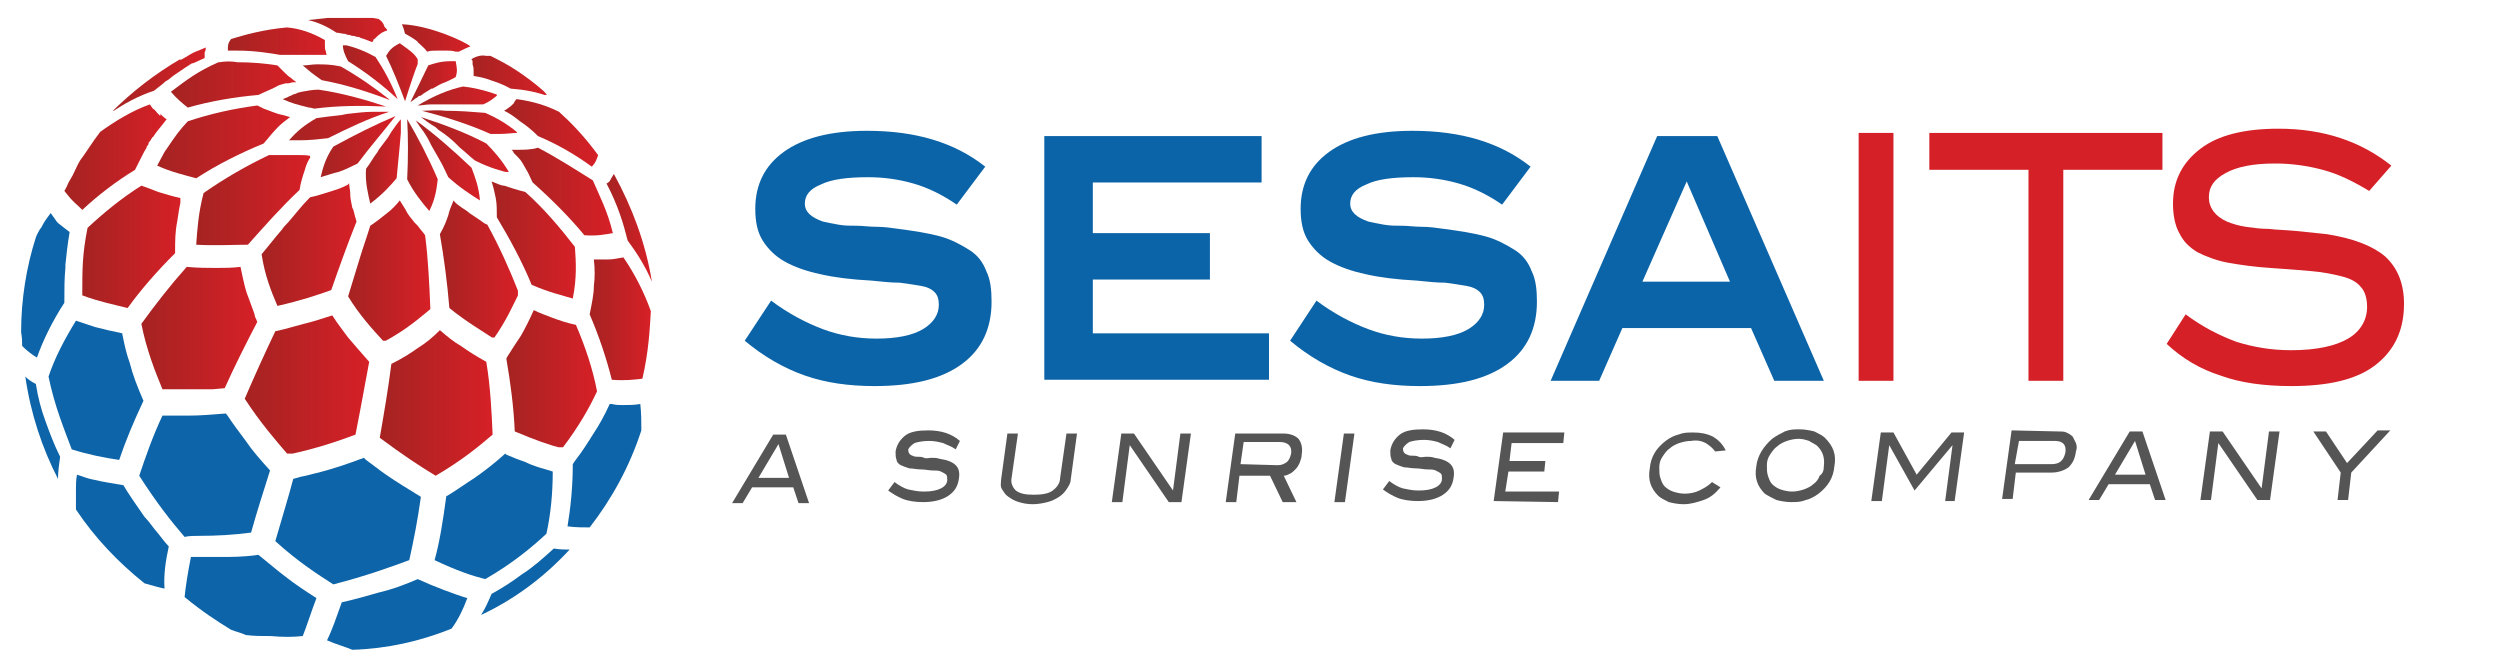 <?xml version="1.0" encoding="utf-8"?>
<!-- Generator: Adobe Illustrator 27.8.1, SVG Export Plug-In . SVG Version: 6.00 Build 0)  -->
<svg version="1.1" id="Layer_1" xmlns="http://www.w3.org/2000/svg" xmlns:xlink="http://www.w3.org/1999/xlink" x="0px" y="0px"
	 viewBox="0 0 237 62.1" style="enable-background:new 0 0 237 62.1;" xml:space="preserve">
<style type="text/css">
	.st0{fill:#555555;}
	
		.st1{clip-path:url(#SVGID_00000044147173339015873410000014263471901509480070_);fill:url(#SVGID_00000040569911100288495940000015595299633162107046_);}
	
		.st2{clip-path:url(#SVGID_00000109029591858460080500000017632412143347534268_);fill:url(#SVGID_00000039096394351695619830000006799840277543845054_);}
	
		.st3{clip-path:url(#SVGID_00000121238023483589966180000008680826794788711336_);fill:url(#SVGID_00000029034053637801453320000015842828402017288116_);}
	
		.st4{clip-path:url(#SVGID_00000065781782906261196560000002252705671580646817_);fill:url(#SVGID_00000075867031576383957570000007051598640907431589_);}
	
		.st5{clip-path:url(#SVGID_00000181804221588785962400000012341569362733582984_);fill:url(#SVGID_00000116219038704125449640000011579501483677135291_);}
	
		.st6{clip-path:url(#SVGID_00000054239918890227707040000016529594064512270722_);fill:url(#SVGID_00000161617162494022712290000004914124139678781339_);}
	
		.st7{clip-path:url(#SVGID_00000148641614210717289260000017040109962057287296_);fill:url(#SVGID_00000070816779787477747190000002264296958694208401_);}
	
		.st8{clip-path:url(#SVGID_00000097468653317769428130000007906537626963847838_);fill:url(#SVGID_00000170255165274976334380000016626346294628330662_);}
	
		.st9{clip-path:url(#SVGID_00000181804454678062524430000015552438888787583647_);fill:url(#SVGID_00000069378696840493847390000003089782037540682168_);}
	
		.st10{clip-path:url(#SVGID_00000157286683301181671030000007523921581722883231_);fill:url(#SVGID_00000031201424241526273790000006835284935211325083_);}
	.st11{fill:#0D64A8;}
	
		.st12{clip-path:url(#SVGID_00000138547577379864494510000007521037257225364103_);fill:url(#SVGID_00000183217122854612361660000017501143393806875062_);}
	
		.st13{clip-path:url(#SVGID_00000136394269737386445540000017211765819083207087_);fill:url(#SVGID_00000079475181244138248610000017552062332225581733_);}
	
		.st14{clip-path:url(#SVGID_00000140016097912265756860000013694327045930935941_);fill:url(#SVGID_00000109722102211145865470000001962707844443419831_);}
	
		.st15{clip-path:url(#SVGID_00000147942210755358182310000007607706664260676739_);fill:url(#SVGID_00000133530684665495556930000016030945183423618960_);}
	
		.st16{clip-path:url(#SVGID_00000020367331321866713440000010320350064277384877_);fill:url(#SVGID_00000001638700481069470150000013240037013360289161_);}
	
		.st17{clip-path:url(#SVGID_00000011014272606545916570000001510186084033830272_);fill:url(#SVGID_00000016769829832711923870000011595258908945005457_);}
	
		.st18{clip-path:url(#SVGID_00000097492719835664735100000008848444206420839062_);fill:url(#SVGID_00000132046592966332670710000006890611335439078275_);}
	
		.st19{clip-path:url(#SVGID_00000058560555480687299550000014110040797084034194_);fill:url(#SVGID_00000121976300441098677810000003143138505545990558_);}
	
		.st20{clip-path:url(#SVGID_00000137846053217729972500000015299779488199275437_);fill:url(#SVGID_00000173123626382306399040000011364198718601927063_);}
	
		.st21{clip-path:url(#SVGID_00000066506492694607920530000009760302980739583920_);fill:url(#SVGID_00000086684314649929580700000011767038904121166467_);}
	
		.st22{clip-path:url(#SVGID_00000064330768894044004050000016880348508637539979_);fill:url(#SVGID_00000073695379915083651350000015579609773447232429_);}
	
		.st23{clip-path:url(#SVGID_00000052100288229684459990000013962676462118121132_);fill:url(#SVGID_00000144328849943493760110000011178067536974251664_);}
	
		.st24{clip-path:url(#SVGID_00000178886479577330856230000011404931756503178378_);fill:url(#SVGID_00000041982506828252115770000006175061252173232267_);}
	
		.st25{clip-path:url(#SVGID_00000183952707129865773870000013760316738794251964_);fill:url(#SVGID_00000173123126863963294030000000300843138400382891_);}
	
		.st26{clip-path:url(#SVGID_00000122698381686562525960000008609601308454104761_);fill:url(#SVGID_00000011007719054128439360000001794588829910084541_);}
	
		.st27{clip-path:url(#SVGID_00000115476124983079410160000001778061765275069614_);fill:url(#SVGID_00000112615331287254060350000016618696384962240936_);}
	
		.st28{clip-path:url(#SVGID_00000096043504895632678760000011312041453688583822_);fill:url(#SVGID_00000036218306415559840690000017885987796380165045_);}
	
		.st29{clip-path:url(#SVGID_00000151516277089174341890000005602128499442869127_);fill:url(#SVGID_00000176750838103738566590000004318481802446633624_);}
	
		.st30{clip-path:url(#SVGID_00000026155539759381673130000007006633187950910355_);fill:url(#SVGID_00000124138534656914881880000016987754930704694682_);}
	
		.st31{clip-path:url(#SVGID_00000178887961378625191370000007643696700348699054_);fill:url(#SVGID_00000008835724371013058720000003185487803723345593_);}
	
		.st32{clip-path:url(#SVGID_00000166658190963803347360000007299437008095752354_);fill:url(#SVGID_00000036209056235804280550000007106164022700797851_);}
	
		.st33{clip-path:url(#SVGID_00000049181029319530883030000011305042202837863318_);fill:url(#SVGID_00000062902756089165130260000000320103752443925685_);}
	
		.st34{clip-path:url(#SVGID_00000123402347365774444460000014017476047672177037_);fill:url(#SVGID_00000003807094614501118430000006121131986582990981_);}
	
		.st35{clip-path:url(#SVGID_00000069378941721475125540000008891338025238297993_);fill:url(#SVGID_00000105421563464846017890000000107350623655767734_);}
	
		.st36{clip-path:url(#SVGID_00000132054203417483148530000005587007829980205988_);fill:url(#SVGID_00000163056564009999325700000014951879483484043652_);}
	.st37{fill:#0C64A8;}
	.st38{fill:#D52027;}
</style>
<g>
	<path class="st0" d="M75.7,47.7l-0.5-1.5l-3.9,0l-0.9,1.5l-1,0l3.9-6.5l1.2,0l2.2,6.5L75.7,47.7z M73.8,42.1l-1.9,3.2l2.9,0
		L73.8,42.1z"/>
	<path class="st0" d="M90.6,42.6c-0.4-0.3-0.8-0.4-1.2-0.6c-0.4-0.1-0.8-0.2-1.3-0.2c-0.6,0-1.1,0.1-1.4,0.2
		c-0.3,0.2-0.5,0.4-0.6,0.6c0,0.3,0.1,0.5,0.4,0.6c0.2,0.1,0.3,0.1,0.5,0.1c0.2,0,0.4,0,0.6,0.1s0.5,0,0.7,0c0.3,0,0.5,0,0.8,0.1
		c0.7,0.1,1.2,0.3,1.5,0.6c0.3,0.3,0.4,0.7,0.3,1.3c-0.1,0.7-0.4,1.2-1,1.6c-0.6,0.4-1.4,0.6-2.4,0.6c-0.7,0-1.4-0.1-1.9-0.3
		c-0.5-0.2-1-0.5-1.4-0.8l0.6-0.8c0.4,0.3,0.9,0.6,1.3,0.7c0.5,0.1,0.9,0.2,1.5,0.2c0.7,0,1.2-0.1,1.6-0.3c0.4-0.2,0.6-0.5,0.6-0.8
		c0-0.2,0-0.4-0.1-0.5c-0.1-0.1-0.3-0.2-0.5-0.3c-0.2-0.1-0.5-0.1-0.8-0.1c-0.3,0-0.7-0.1-1.1-0.1c-0.4,0-0.8-0.1-1.1-0.1
		c-0.3-0.1-0.6-0.2-0.8-0.3c-0.2-0.1-0.4-0.3-0.4-0.5c-0.1-0.2-0.1-0.5-0.1-0.8c0.1-0.6,0.4-1.1,0.9-1.5c0.5-0.4,1.3-0.5,2.2-0.5
		c1.2,0,2.2,0.3,3,1L90.6,42.6z"/>
	<path class="st0" d="M101.5,45.5c0,0.3-0.2,0.6-0.4,0.9c-0.2,0.3-0.4,0.5-0.7,0.7c-0.3,0.2-0.7,0.4-1.1,0.5
		c-0.4,0.1-0.9,0.2-1.4,0.2c-0.5,0-1-0.1-1.3-0.2c-0.4-0.1-0.7-0.3-1-0.5c-0.3-0.2-0.4-0.4-0.6-0.7s-0.1-0.6-0.1-0.9l0.6-4.4l1,0
		l-0.6,4.2c-0.1,0.5,0.1,0.9,0.4,1.2c0.4,0.3,0.9,0.4,1.7,0.4c0.8,0,1.4-0.1,1.8-0.4c0.4-0.3,0.7-0.7,0.7-1.2l0.6-4.2l1,0
		L101.5,45.5z"/>
	<path class="st0" d="M110.8,47.6l-3.7-5.4l-0.7,5.4l-1,0l0.9-6.5l1.2,0l3.7,5.4l0.7-5.4l1,0l-0.9,6.5L110.8,47.6z"/>
	<path class="st0" d="M121.6,47.6l-1.2-2.5l-2.9,0l-0.3,2.5l-1,0l0.9-6.5l4.6,0c0.6,0,1.1,0.2,1.4,0.5c0.3,0.4,0.4,0.9,0.3,1.5
		c0,0.3-0.1,0.5-0.2,0.8c-0.1,0.2-0.2,0.4-0.4,0.6c-0.2,0.2-0.3,0.3-0.5,0.4c-0.2,0.1-0.4,0.2-0.6,0.2l1.2,2.5L121.6,47.6z
		 M121.1,44.1c0.4,0,0.6-0.1,0.9-0.3c0.2-0.2,0.3-0.4,0.4-0.8c0.1-0.7-0.3-1.1-1.1-1.1l-3.4,0l-0.3,2.1L121.1,44.1z"/>
	<path class="st0" d="M126.5,47.6l0.9-6.5l1,0l-0.9,6.5L126.5,47.6z"/>
	<path class="st0" d="M137.5,42.5c-0.4-0.3-0.8-0.4-1.2-0.6c-0.4-0.1-0.8-0.2-1.3-0.2c-0.6,0-1.1,0.1-1.4,0.2
		c-0.3,0.2-0.5,0.4-0.6,0.6c0,0.3,0.1,0.5,0.4,0.6c0.2,0.1,0.3,0.1,0.5,0.1c0.2,0,0.4,0,0.6,0.1s0.5,0,0.7,0c0.3,0,0.5,0,0.8,0.1
		c0.7,0.1,1.2,0.3,1.5,0.6c0.3,0.3,0.4,0.7,0.3,1.3c-0.1,0.7-0.4,1.2-1,1.6c-0.6,0.4-1.4,0.6-2.4,0.6c-0.7,0-1.4-0.1-1.9-0.3
		c-0.5-0.2-1-0.5-1.4-0.8l0.6-0.8c0.4,0.3,0.9,0.6,1.3,0.7c0.5,0.1,0.9,0.2,1.5,0.2c0.7,0,1.2-0.1,1.6-0.3c0.4-0.2,0.6-0.5,0.6-0.8
		c0-0.2,0-0.4-0.1-0.5c-0.1-0.1-0.3-0.2-0.5-0.3c-0.2-0.1-0.5-0.1-0.8-0.1c-0.3,0-0.7-0.1-1.1-0.1c-0.4,0-0.8-0.1-1.1-0.1
		c-0.3-0.1-0.6-0.2-0.8-0.3c-0.2-0.1-0.4-0.3-0.4-0.5c-0.1-0.2-0.1-0.5-0.1-0.8c0.1-0.6,0.4-1.1,0.9-1.5c0.5-0.4,1.3-0.5,2.2-0.5
		c1.2,0,2.2,0.3,3,1L137.5,42.5z"/>
	<path class="st0" d="M141.6,47.5l0.9-6.5l5.8,0l-0.1,1l-4.9,0l-0.2,1.7l3.4,0l-0.1,1l-3.4,0l-0.3,1.9l5.1,0l-0.1,1L141.6,47.5z"/>
	<path class="st0" d="M162.6,42.8c-0.3-0.4-0.6-0.6-0.9-0.8c-0.4-0.2-0.8-0.3-1.4-0.2c-0.4,0-0.8,0.1-1.1,0.2
		c-0.3,0.1-0.7,0.3-0.9,0.5c-0.3,0.2-0.5,0.5-0.7,0.8c-0.2,0.3-0.3,0.6-0.3,1c0,0.4,0,0.7,0.1,1c0.1,0.3,0.2,0.6,0.4,0.8
		c0.2,0.2,0.5,0.4,0.8,0.5c0.3,0.1,0.7,0.2,1.1,0.2c0.5,0,1-0.1,1.4-0.3c0.4-0.2,0.8-0.4,1.2-0.8l0.8,0.5c-0.5,0.6-1,1-1.6,1.2
		c-0.6,0.2-1.2,0.4-1.9,0.4c-0.5,0-1-0.1-1.4-0.2c-0.4-0.2-0.8-0.4-1-0.6c-0.7-0.7-1-1.5-0.8-2.6c0.1-1.1,0.6-1.9,1.5-2.6
		c0.4-0.3,0.8-0.5,1.2-0.6c0.5-0.2,0.9-0.2,1.4-0.2c0.7,0,1.3,0.1,1.9,0.4c0.5,0.3,0.9,0.7,1.2,1.3L162.6,42.8z"/>
	<path class="st0" d="M173.9,44.2c-0.1,1.1-0.6,1.9-1.5,2.6c-0.4,0.3-0.8,0.5-1.2,0.6c-0.5,0.2-0.9,0.2-1.4,0.2
		c-0.5,0-1-0.1-1.4-0.2c-0.4-0.2-0.8-0.4-1.1-0.6c-0.7-0.7-1-1.5-0.8-2.6c0.1-1,0.7-1.9,1.5-2.6c0.4-0.3,0.8-0.5,1.2-0.7
		c0.5-0.2,0.9-0.2,1.4-0.2c0.5,0,1,0.1,1.4,0.2c0.4,0.2,0.8,0.4,1,0.6C173.8,42.3,174.1,43.1,173.9,44.2z M172.9,44.2
		c0.1-0.8-0.1-1.4-0.6-1.9c-0.2-0.2-0.5-0.3-0.8-0.5c-0.3-0.1-0.6-0.2-1-0.2c-0.4,0-0.8,0.1-1.1,0.2c-0.3,0.1-0.7,0.3-0.9,0.5
		c-0.3,0.2-0.5,0.5-0.7,0.8c-0.2,0.3-0.3,0.6-0.3,1c0,0.4,0,0.7,0.1,1c0.1,0.3,0.2,0.6,0.4,0.8c0.2,0.2,0.5,0.4,0.8,0.5
		s0.7,0.2,1.1,0.2c0.4,0,0.8-0.1,1.1-0.2c0.3-0.1,0.7-0.3,0.9-0.5c0.3-0.2,0.5-0.5,0.6-0.8C172.8,44.9,172.9,44.6,172.9,44.2z"/>
	<path class="st0" d="M184.4,47.5l0.7-5.3l0,0l-3.6,4.3l-2.4-4.3h0l-0.7,5.3l-1,0l0.9-6.5l1.2,0l2.2,4l3.3-4l1.2,0l-0.9,6.5
		L184.4,47.5z"/>
	<path class="st0" d="M195.1,40.9c0.3,0,0.6,0,0.8,0.1c0.2,0.1,0.4,0.2,0.6,0.4c0.1,0.2,0.2,0.4,0.3,0.6c0.1,0.3,0.1,0.5,0,0.8
		c-0.1,0.7-0.3,1.1-0.7,1.5c-0.4,0.3-1,0.5-1.6,0.5l-3.4,0l-0.3,2.5l-1,0l0.9-6.5L195.1,40.9z M194.5,44c0.4,0,0.7-0.1,0.9-0.3
		c0.2-0.2,0.3-0.4,0.4-0.8c0.1-0.7-0.2-1.1-1-1.1l-3.4,0L191,44L194.5,44z"/>
	<path class="st0" d="M204.3,47.4l-0.5-1.5l-3.9,0l-0.9,1.5l-1,0l3.9-6.5l1.2,0l2.2,6.5L204.3,47.4z M202.4,41.8l-1.9,3.2l2.9,0
		L202.4,41.8z"/>
	<path class="st0" d="M214,47.4l-3.7-5.4l-0.7,5.4l-1,0l0.9-6.5l1.2,0l3.7,5.4l0.7-5.4l1,0l-0.9,6.5L214,47.4z"/>
	<path class="st0" d="M222.9,44.8l-0.3,2.6l-1,0l0.3-2.6l-2.6-3.9l1.2,0l2,3l2.9-3.1l1.2,0L222.9,44.8z"/>
</g>
<g>
	<defs>
		<path id="SVGID_1_" d="M48.8,9.6l-0.1,0.2c-0.2,0.2-0.3,0.3-0.6,0.5c-0.1,0.1-0.2,0.1-0.3,0.2c0.6,0.3,1,0.6,1.5,1
			c0.6,0.4,1.1,0.8,1.7,1.4c1.9,0.8,3.6,1.8,5.1,2.9c0.4-0.4,0.5-0.8,0.6-1.1c-1.4-1.9-2.6-3.1-3.7-4.1c-1.2-0.6-2.5-1-4-1.2
			C48.9,9.4,48.9,9.5,48.8,9.6"/>
	</defs>
	<clipPath id="SVGID_00000153664456738756975210000010402006871018122120_">
		<use xlink:href="#SVGID_1_"  style="overflow:visible;"/>
	</clipPath>
	
		<linearGradient id="SVGID_00000165921447838282652010000017031013789484184497_" gradientUnits="userSpaceOnUse" x1="265.511" y1="571.902" x2="268.083" y2="571.902" gradientTransform="matrix(3.459 0 0 3.459 -870.576 -1965.673)">
		<stop  offset="0" style="stop-color:#A52322"/>
		<stop  offset="1" style="stop-color:#D62027"/>
	</linearGradient>
	
		<rect x="47.8" y="9.4" style="clip-path:url(#SVGID_00000153664456738756975210000010402006871018122120_);fill:url(#SVGID_00000165921447838282652010000017031013789484184497_);" width="8.9" height="6.4"/>
</g>
<g>
	<defs>
		<path id="SVGID_00000119076425323297569760000014174856874480154779_" d="M40,10.5c2.3,0.6,4.5,1.3,6.5,2.2c0.3,0,0.5,0,0.8,0
			c0.7,0,1.3-0.1,1.8-0.1c-1.2-1-2.2-1.5-3.1-1.9c-1.2-0.1-2.5-0.2-3.8-0.2C41.4,10.4,40.7,10.5,40,10.5"/>
	</defs>
	<clipPath id="SVGID_00000018949500618362266030000007017580907847397806_">
		<use xlink:href="#SVGID_00000119076425323297569760000014174856874480154779_"  style="overflow:visible;"/>
	</clipPath>
	
		<linearGradient id="SVGID_00000013180484539999226080000010317222250895078294_" gradientUnits="userSpaceOnUse" x1="265.937" y1="575.059" x2="268.51" y2="575.059" gradientTransform="matrix(3.515 0 0 3.515 -894.799 -2009.748)">
		<stop  offset="0" style="stop-color:#A52322"/>
		<stop  offset="1" style="stop-color:#D62027"/>
	</linearGradient>
	
		<rect x="40" y="10.4" style="clip-path:url(#SVGID_00000018949500618362266030000007017580907847397806_);fill:url(#SVGID_00000013180484539999226080000010317222250895078294_);" width="9" height="2.3"/>
</g>
<g>
	<defs>
		<path id="SVGID_00000034053827712281360180000000429108156890034062_" d="M46.6,17.2c0.2,0.6,0.3,1.1,0.4,1.6
			c0.1,0.5,0.1,1.1,0.1,1.8c1.2,2,2.4,4.2,3.3,6.4c1.6,0.7,2.9,1,3.9,1.3c0.4-2,0.3-3.5,0.2-4.9v0c-1.4-1.8-2.9-3.6-4.7-5.2
			c-0.8-0.2-1.4-0.4-2-0.6C47.5,17.6,47.1,17.4,46.6,17.2z"/>
	</defs>
	<clipPath id="SVGID_00000140731356752280598370000011791355331609822894_">
		<use xlink:href="#SVGID_00000034053827712281360180000000429108156890034062_"  style="overflow:visible;"/>
	</clipPath>
	
		<linearGradient id="SVGID_00000058556832293300316200000006603446164240179097_" gradientUnits="userSpaceOnUse" x1="252.962" y1="551.105" x2="255.534" y2="551.105" gradientTransform="matrix(3.118 0 0 3.118 -742.1 -1695.434)">
		<stop  offset="0" style="stop-color:#A52322"/>
		<stop  offset="1" style="stop-color:#D62027"/>
	</linearGradient>
	
		<rect x="46.6" y="17.2" style="clip-path:url(#SVGID_00000140731356752280598370000011791355331609822894_);fill:url(#SVGID_00000058556832293300316200000006603446164240179097_);" width="8.1" height="11.2"/>
</g>
<g>
	<defs>
		<path id="SVGID_00000107566335693891499200000001332354714800040325_" d="M39.6,10c0.4,0,0.8-0.1,1.2-0.1c0.1,0,0.2,0,0.3,0l0.4,0
			c0.2,0,0.4,0,0.7,0l0.1,0c0,0,0.1,0,0.1,0c0.4,0,0.7,0,1,0l0.3,0c0.1,0,0.2,0,0.4,0h0.1c0.3,0,0.7,0,1,0c0.1,0,0.2,0,0.3,0
			c0.1,0,0.2,0,0.3,0c0.7-0.3,1-0.6,1.4-0.9c-1.4-0.5-2.4-0.7-3.3-0.8C42.5,8.5,41.1,9.1,39.6,10"/>
	</defs>
	<clipPath id="SVGID_00000003815475931491424180000011889935269872643985_">
		<use xlink:href="#SVGID_00000107566335693891499200000001332354714800040325_"  style="overflow:visible;"/>
	</clipPath>
	
		<linearGradient id="SVGID_00000054265266201251567080000014065742856803037883_" gradientUnits="userSpaceOnUse" x1="243.297" y1="533.183" x2="245.869" y2="533.183" gradientTransform="matrix(2.926 0 0 2.926 -672.308 -1551.082)">
		<stop  offset="0" style="stop-color:#A52322"/>
		<stop  offset="1" style="stop-color:#D62027"/>
	</linearGradient>
	
		<rect x="39.6" y="8.1" style="clip-path:url(#SVGID_00000003815475931491424180000011889935269872643985_);fill:url(#SVGID_00000054265266201251567080000014065742856803037883_);" width="7.5" height="1.9"/>
</g>
<g>
	<defs>
		<path id="SVGID_00000070834215331100658700000003580211850836440761_" d="M28.7,6.2L28.7,6.2c0.7,0.6,0.8,0.7,1.8,1.4l0,0
			C32.7,8,34.9,8.7,37,9.5c-1.5-1.2-3.1-2.3-4.7-3.2c-0.9-0.2-1.6-0.2-2.3-0.2C29.6,6.1,29.2,6.2,28.7,6.2"/>
	</defs>
	<clipPath id="SVGID_00000079445167292478358370000009664323187193835140_">
		<use xlink:href="#SVGID_00000070834215331100658700000003580211850836440761_"  style="overflow:visible;"/>
	</clipPath>
	
		<linearGradient id="SVGID_00000028323938245902868500000004269538647929792141_" gradientUnits="userSpaceOnUse" x1="252.72" y1="554.058" x2="255.292" y2="554.058" gradientTransform="matrix(3.199 0 0 3.199 -779.72 -1764.592)">
		<stop  offset="0" style="stop-color:#A52322"/>
		<stop  offset="1" style="stop-color:#D62027"/>
	</linearGradient>
	
		<rect x="28.7" y="6.1" style="clip-path:url(#SVGID_00000079445167292478358370000009664323187193835140_);fill:url(#SVGID_00000028323938245902868500000004269538647929792141_);" width="8.2" height="3.4"/>
</g>
<g>
	<defs>
		<path id="SVGID_00000152235754371180412860000004598578800503585712_" d="M42.5,20.4c-0.2,0.6-0.4,1.1-0.8,1.8
			c0.4,2.3,0.7,4.6,0.9,7c1.6,1.3,3,2.1,4.2,2.9h0c1.2-1.7,1.8-3.1,2.4-4.3c-0.9-2.3-1.9-4.5-3-6.5c-0.3-0.1-0.5-0.3-0.8-0.5
			l-0.9-0.6c-0.2-0.2-0.4-0.3-0.7-0.5c-0.4-0.3-0.6-0.4-0.8-0.7C42.8,19.5,42.6,19.9,42.5,20.4"/>
	</defs>
	<clipPath id="SVGID_00000091707082610754844260000014043358062332152480_">
		<use xlink:href="#SVGID_00000152235754371180412860000004598578800503585712_"  style="overflow:visible;"/>
	</clipPath>
	
		<linearGradient id="SVGID_00000104680052787311635470000009937618452676330127_" gradientUnits="userSpaceOnUse" x1="242.011" y1="533.503" x2="244.584" y2="533.503" gradientTransform="matrix(2.889 0 0 2.889 -657.515 -1515.802)">
		<stop  offset="0" style="stop-color:#A52322"/>
		<stop  offset="1" style="stop-color:#D62027"/>
	</linearGradient>
	
		<rect x="41.7" y="18.9" style="clip-path:url(#SVGID_00000091707082610754844260000014043358062332152480_);fill:url(#SVGID_00000104680052787311635470000009937618452676330127_);" width="7.4" height="13.1"/>
</g>
<g>
	<defs>
		<path id="SVGID_00000055687494293577194150000012219689016957137575_" d="M28.6,8.7l-0.4,0.1c-0.1,0.1-0.3,0.1-0.5,0.2
			c-0.1,0.1-0.3,0.1-0.4,0.2l-0.5,0.2c0.9,0.4,1.3,0.5,2.5,0.8l0.1,0v0l0.4,0.1c2.3-0.3,4.6-0.3,6.8-0.2c-2.1-0.7-4.3-1.3-6.4-1.6
			C29.7,8.5,29.1,8.6,28.6,8.7"/>
	</defs>
	<clipPath id="SVGID_00000089566376904922777500000002564353423020712104_">
		<use xlink:href="#SVGID_00000055687494293577194150000012219689016957137575_"  style="overflow:visible;"/>
	</clipPath>
	
		<linearGradient id="SVGID_00000139280541436056134280000009227024304553570703_" gradientUnits="userSpaceOnUse" x1="273.191" y1="591.837" x2="275.763" y2="591.837" gradientTransform="matrix(3.835 0 0 3.835 -1020.873 -2260.353)">
		<stop  offset="0" style="stop-color:#A52322"/>
		<stop  offset="1" style="stop-color:#D62027"/>
	</linearGradient>
	
		<rect x="26.8" y="8.4" style="clip-path:url(#SVGID_00000089566376904922777500000002564353423020712104_);fill:url(#SVGID_00000139280541436056134280000009227024304553570703_);" width="9.9" height="1.9"/>
</g>
<g>
	<defs>
		<path id="SVGID_00000137121644609727424490000008358327342788499355_" d="M36.6,5.3c0.6,1.2,1.2,2.7,1.8,4.3
			c0.5-1.6,0.9-2.8,1.3-3.8c-0.4-0.8-1-1.1-1.8-1.7C37.1,4.5,36.9,4.8,36.6,5.3"/>
	</defs>
	<clipPath id="SVGID_00000035531220567864861630000016339416242020219050_">
		<use xlink:href="#SVGID_00000137121644609727424490000008358327342788499355_"  style="overflow:visible;"/>
	</clipPath>
	
		<linearGradient id="SVGID_00000097481857942276607020000011864398979628844207_" gradientUnits="userSpaceOnUse" x1="40.15" y1="162.047" x2="42.722" y2="162.047" gradientTransform="matrix(1.172 0 0 1.172 -10.452 -183.076)">
		<stop  offset="0" style="stop-color:#A52322"/>
		<stop  offset="1" style="stop-color:#D62027"/>
	</linearGradient>
	
		<rect x="36.6" y="4.1" style="clip-path:url(#SVGID_00000035531220567864861630000016339416242020219050_);fill:url(#SVGID_00000097481857942276607020000011864398979628844207_);" width="3" height="5.5"/>
</g>
<g>
	<defs>
		<path id="SVGID_00000121247063925217392710000008956520626277726622_" d="M33,5.8c1.6,1,3.2,2.2,4.7,3.6c-0.6-1.5-1.3-2.8-2.1-4
			c-1.1-0.6-1.9-0.9-3.1-1.2C32.5,4.8,32.7,5.2,33,5.8"/>
	</defs>
	<clipPath id="SVGID_00000158728685478100500950000004037315045786458757_">
		<use xlink:href="#SVGID_00000121247063925217392710000008956520626277726622_"  style="overflow:visible;"/>
	</clipPath>
	
		<linearGradient id="SVGID_00000117662749352218374390000002544269490369301384_" gradientUnits="userSpaceOnUse" x1="179.284" y1="418.985" x2="181.856" y2="418.985" gradientTransform="matrix(2.005 0 0 2.005 -326.964 -833.264)">
		<stop  offset="0" style="stop-color:#A52322"/>
		<stop  offset="1" style="stop-color:#D62027"/>
	</linearGradient>
	
		<rect x="32.5" y="4.3" style="clip-path:url(#SVGID_00000158728685478100500950000004037315045786458757_);fill:url(#SVGID_00000117662749352218374390000002544269490369301384_);" width="5.2" height="5.1"/>
</g>
<g>
	<defs>
		<path id="SVGID_00000022531852214100353510000012569934080774494375_" d="M38.6,17c0.6,1.2,1.4,2.2,2.1,3c0.6-1.2,0.7-2.2,0.8-3
			c-0.9-2.1-1.9-4-2.9-5.7C38.7,13,38.7,15,38.6,17"/>
	</defs>
	<clipPath id="SVGID_00000181787188544348117530000002346808713104707225_">
		<use xlink:href="#SVGID_00000022531852214100353510000012569934080774494375_"  style="overflow:visible;"/>
	</clipPath>
	
		<linearGradient id="SVGID_00000183246101002508227930000005254396074444591278_" gradientUnits="userSpaceOnUse" x1="30.22" y1="146.66" x2="32.792" y2="146.66" gradientTransform="matrix(1.135 0 0 1.135 4.316 -150.757)">
		<stop  offset="0" style="stop-color:#A52322"/>
		<stop  offset="1" style="stop-color:#D62027"/>
	</linearGradient>
	
		<rect x="38.6" y="11.3" style="clip-path:url(#SVGID_00000181787188544348117530000002346808713104707225_);fill:url(#SVGID_00000183246101002508227930000005254396074444591278_);" width="2.9" height="8.8"/>
</g>
<path class="st11" d="M28.7,60.3c0.4-1,0.8-2.3,1.3-3.6c-1.1-0.7-2-1.3-2.9-2c-0.8-0.6-1.6-1.3-2.6-2.1c-1.4,0.2-2.5,0.2-3.6,0.2
	c-0.8,0-1.6,0-2.6,0l-0.2,0c-0.3,1.5-0.5,2.8-0.6,3.8c1.7,1.4,3.1,2.3,4.4,3.1c0.5,0.2,1,0.3,1.4,0.5c0.8,0.1,1.5,0.1,2.4,0.1
	C26.8,60.4,27.7,60.4,28.7,60.3"/>
<g>
	<defs>
		<path id="SVGID_00000062155952605457068790000018134674439180410542_" d="M21.9,3.7c-0.3,0.4-0.3,0.6-0.3,1.1c0.3,0,0.7,0,1,0
			c1.4,0,2.9,0.2,4.5,0.5c0.2,0,0.4-0.1,0.6-0.1l0.1,0c0.2,0,0.3,0,0.5,0l0.2,0c0.1,0,0.3,0,0.4,0c0.1,0,0.1,0,0.2,0l0.2,0l0.1,0
			l0.1,0l0.1,0c0.1,0,0.1,0,0.2,0c0,0,0.1,0,0.1,0c0.3,0,0.7,0,1.1,0.1c0-0.1-0.1-0.2-0.1-0.4c-0.1-0.2-0.1-0.4-0.1-0.6l0-0.2h0
			c0-0.1,0-0.2,0-0.3v0c-1.2-0.7-2.4-1.1-3.6-1.2C25,2.8,23.2,3.3,21.9,3.7"/>
	</defs>
	<clipPath id="SVGID_00000087410404015008608650000010408608171273416111_">
		<use xlink:href="#SVGID_00000062155952605457068790000018134674439180410542_"  style="overflow:visible;"/>
	</clipPath>
	
		<linearGradient id="SVGID_00000119821517193739627860000016972829737291990702_" gradientUnits="userSpaceOnUse" x1="267.118" y1="581.568" x2="269.691" y2="581.568" gradientTransform="matrix(3.654 0 0 3.654 -954.428 -2121.105)">
		<stop  offset="0" style="stop-color:#A52322"/>
		<stop  offset="1" style="stop-color:#D62027"/>
	</linearGradient>
	
		<rect x="21.6" y="2.5" style="clip-path:url(#SVGID_00000087410404015008608650000010408608171273416111_);fill:url(#SVGID_00000119821517193739627860000016972829737291990702_);" width="9.4" height="2.7"/>
</g>
<g>
	<defs>
		<path id="SVGID_00000151527865269053463710000004123951757409791154_" d="M31.6,13.9c-0.7,1-1,2-1.2,2.9l0.3-0.1
			c0.4-0.1,0.9-0.3,1.4-0.4c0.6-0.2,1.4-0.6,1.8-0.8c1.2-1.6,2.5-3.1,3.6-4.5C35.6,11.8,33.6,12.8,31.6,13.9"/>
	</defs>
	<clipPath id="SVGID_00000006678306054993274920000004343042965165257659_">
		<use xlink:href="#SVGID_00000151527865269053463710000004123951757409791154_"  style="overflow:visible;"/>
	</clipPath>
	
		<linearGradient id="SVGID_00000168801601655038010900000012641129491969464715_" gradientUnits="userSpaceOnUse" x1="232.477" y1="518.16" x2="235.048" y2="518.16" gradientTransform="matrix(2.747 0 0 2.747 -608.218 -1409.491)">
		<stop  offset="0" style="stop-color:#A52322"/>
		<stop  offset="1" style="stop-color:#D62027"/>
	</linearGradient>
	
		<rect x="30.4" y="11" style="clip-path:url(#SVGID_00000006678306054993274920000004343042965165257659_);fill:url(#SVGID_00000168801601655038010900000012641129491969464715_);" width="7.1" height="5.8"/>
</g>
<g>
	<defs>
		<path id="SVGID_00000124145397264057588210000017887112856873426832_" d="M39.4,11.4c0.1,0.1,0.1,0.2,0.2,0.3l0.2,0.3
			c0.1,0.1,0.2,0.3,0.3,0.4c0.2,0.3,0.4,0.6,0.6,1l0.2,0.4c0.3,0.5,0.5,0.9,0.8,1.4l0,0c0.3,0.5,0.5,1,0.8,1.6c1.1,1,2.2,1.7,3,2.2
			c-0.1-1.3-0.5-2.3-0.8-3.1l0,0C42.9,14.2,41.2,12.7,39.4,11.4z"/>
	</defs>
	<clipPath id="SVGID_00000115492820100036476740000014090848402347636407_">
		<use xlink:href="#SVGID_00000124145397264057588210000017887112856873426832_"  style="overflow:visible;"/>
	</clipPath>
	
		<linearGradient id="SVGID_00000116221592210110141530000001778297017265524136_" gradientUnits="userSpaceOnUse" x1="210.294" y1="474.321" x2="212.868" y2="474.321" gradientTransform="matrix(2.351 0 0 2.351 -455.044 -1099.946)">
		<stop  offset="0" style="stop-color:#A52322"/>
		<stop  offset="1" style="stop-color:#D62027"/>
	</linearGradient>
	
		<rect x="39.4" y="11.4" style="clip-path:url(#SVGID_00000115492820100036476740000014090848402347636407_);fill:url(#SVGID_00000116221592210110141530000001778297017265524136_);" width="6.1" height="7.6"/>
</g>
<g>
	<defs>
		<path id="SVGID_00000180346390796961952300000013834185752347562123_" d="M32.8,17.6L32.8,17.6c-0.6,0.3-1,0.4-1.3,0.5l0,0l0,0
			c-0.7,0.2-1.5,0.5-2.1,0.6l-0.1,0.1c-0.7,0.7-1.3,1.5-2,2.3c-0.2,0.2-0.4,0.4-0.6,0.7c-0.7,0.8-1.3,1.6-1.9,2.3l0,0
			c0.3,2,0.9,3.5,1.5,4.9c2.2-0.5,3.7-1,5.1-1.5c0.8-2.3,1.6-4.5,2.4-6.5c-0.1-0.3-0.2-0.7-0.3-1.1l-0.1-0.2
			c-0.1-0.6-0.2-0.8-0.2-1.4c0-0.3-0.1-0.6-0.1-0.9c0,0-0.1,0-0.1,0.1L32.8,17.6l-0.1-0.2L32.8,17.6z"/>
	</defs>
	<clipPath id="SVGID_00000100351673389795593230000017680193665119223460_">
		<use xlink:href="#SVGID_00000180346390796961952300000013834185752347562123_"  style="overflow:visible;"/>
	</clipPath>
	
		<linearGradient id="SVGID_00000011001885246916415040000007310543465518421422_" gradientUnits="userSpaceOnUse" x1="262.342" y1="575.392" x2="264.915" y2="575.392" gradientTransform="matrix(3.486 0 0 3.486 -889.739 -1982.589)">
		<stop  offset="0" style="stop-color:#A52322"/>
		<stop  offset="1" style="stop-color:#D62027"/>
	</linearGradient>
	
		<rect x="24.8" y="17.4" style="clip-path:url(#SVGID_00000100351673389795593230000017680193665119223460_);fill:url(#SVGID_00000011001885246916415040000007310543465518421422_);" width="9" height="11.6"/>
</g>
<g>
	<defs>
		<path id="SVGID_00000032627131986274586610000018146678599710338994_" d="M36.8,10.6c-0.5,0-1,0-1.5,0c-0.7,0-1.5,0.1-2.4,0.2
			l-0.5,0.1c-0.9,0.1-1.7,0.2-2.4,0.3c-1.2,0.7-1.8,1.2-2.6,2.1c0.4,0,0.7,0,1,0c1,0,1.8-0.1,2.7-0.2c2-1,3.9-1.9,5.8-2.5H36.8z"/>
	</defs>
	<clipPath id="SVGID_00000018225957226319659030000008443861808791562155_">
		<use xlink:href="#SVGID_00000032627131986274586610000018146678599710338994_"  style="overflow:visible;"/>
	</clipPath>
	
		<linearGradient id="SVGID_00000170275954371056671910000001449863887434448026_" gradientUnits="userSpaceOnUse" x1="269.141" y1="584.806" x2="271.713" y2="584.806" gradientTransform="matrix(3.689 0 0 3.689 -965.456 -2145.398)">
		<stop  offset="0" style="stop-color:#A52322"/>
		<stop  offset="1" style="stop-color:#D62027"/>
	</linearGradient>
	
		<rect x="27.4" y="10.6" style="clip-path:url(#SVGID_00000018225957226319659030000008443861808791562155_);fill:url(#SVGID_00000170275954371056671910000001449863887434448026_);" width="9.5" height="2.7"/>
</g>
<g>
	<defs>
		<path id="SVGID_00000155119408308581857360000015852965575776243354_" d="M38.1,2.3c0.1,0.2,0.2,0.5,0.3,0.9
			c0.4,0.2,0.7,0.4,1,0.6c0.1,0.1,0.2,0.1,0.2,0.2l0,0c0.3,0.3,0.6,0.5,0.9,0.9c0.3-0.1,0.5-0.1,0.9-0.1c0.3,0,0.5,0,1,0
			c0.2,0,0.5,0,0.8,0.1c0.1,0,0.2,0,0.3,0c0.4-0.2,0.8-0.4,1.1-0.5C44,3.9,40.7,2.4,38.1,2.3z"/>
	</defs>
	<clipPath id="SVGID_00000048468081640841463130000015384508559618503569_">
		<use xlink:href="#SVGID_00000155119408308581857360000015852965575776243354_"  style="overflow:visible;"/>
	</clipPath>
	
		<linearGradient id="SVGID_00000074435305936093215480000005267809345146014366_" gradientUnits="userSpaceOnUse" x1="221.368" y1="492.263" x2="223.939" y2="492.263" gradientTransform="matrix(2.522 0 0 2.522 -520.161 -1237.908)">
		<stop  offset="0" style="stop-color:#A52322"/>
		<stop  offset="1" style="stop-color:#D62027"/>
	</linearGradient>
	
		<rect x="38.1" y="2.3" style="clip-path:url(#SVGID_00000048468081640841463130000015384508559618503569_);fill:url(#SVGID_00000074435305936093215480000005267809345146014366_);" width="6.5" height="2.6"/>
</g>
<g>
	<defs>
		<path id="SVGID_00000165929033425001001200000000074901361769434536_" d="M20.8,5.9l-0.1,0c-2,0.9-2.9,1.6-4.5,2.8
			c0.5,0.6,1.1,1.1,1.6,1.5c2.1-0.6,4.4-1,6.7-1.2c0.6-0.3,1.4-0.6,1.9-0.9v0L26.7,8c0.1,0,0.3-0.1,0.4-0.1l0.2,0
			c0.2,0,0.3-0.1,0.5-0.1l0.1,0c0,0,0.1,0,0.1,0l0.1,0c-0.1-0.1-0.3-0.2-0.5-0.4c-0.3-0.2-0.4-0.3-0.7-0.6l-0.1-0.1
			c-0.1-0.1-0.2-0.2-0.3-0.3c-0.1-0.1-0.1-0.1-0.2-0.2c-1.3-0.2-2.5-0.3-3.8-0.3C22,5.8,21.4,5.8,20.8,5.9"/>
	</defs>
	<clipPath id="SVGID_00000018209906229622753790000005115859362870187696_">
		<use xlink:href="#SVGID_00000165929033425001001200000000074901361769434536_"  style="overflow:visible;"/>
	</clipPath>
	
		<linearGradient id="SVGID_00000055676998478772108790000018393042986947463084_" gradientUnits="userSpaceOnUse" x1="289.655" y1="623.803" x2="292.228" y2="623.803" gradientTransform="matrix(4.623 0 0 4.623 -1322.854 -2875.839)">
		<stop  offset="0" style="stop-color:#A52322"/>
		<stop  offset="1" style="stop-color:#D62027"/>
	</linearGradient>
	
		<rect x="16.2" y="5.8" style="clip-path:url(#SVGID_00000018209906229622753790000005115859362870187696_);fill:url(#SVGID_00000055676998478772108790000018393042986947463084_);" width="11.9" height="4.4"/>
</g>
<path class="st11" d="M2.1,32.8c0.4,0.4,0.9,0.8,1.4,1.1c0.6-1.7,1.5-3.5,2.6-5.2c0-1.2,0-2.3,0.1-3.3l0-0.3c0.1-1,0.2-1.9,0.4-3.1
	l-0.9-0.7l0,0c-0.3-0.2-0.4-0.4-0.6-0.7c-0.1-0.1-0.2-0.3-0.3-0.4c-0.3,0.4-0.6,0.8-0.8,1.2c0,0.1-0.1,0.1-0.1,0.2l-0.1,0.1
	c-0.1,0.2-0.3,0.5-0.4,0.8c-0.9,2.8-1.4,5.9-1.4,9C2.1,32,2.1,32.4,2.1,32.8"/>
<g>
	<defs>
		<path id="SVGID_00000054986777181009882810000004768785896769374094_" d="M9.5,12.5c-0.7,0.9-1.5,2.2-1.9,2.7
			c-0.2,0.3-0.4,0.8-0.7,1.4l-0.4,0.7c-0.1,0.2-0.2,0.5-0.4,0.8c0.5,0.6,0.5,0.7,1.5,1.6l0.1,0.1l0.1,0.1c1.5-1.4,3.2-2.7,5-3.8
			l0.4-0.8c0.3-0.6,0.5-1,0.7-1.3l0-0.1c0.1-0.1,0.2-0.2,0.2-0.4l0.1-0.1c0.1-0.1,0.1-0.2,0.2-0.3c0,0,0-0.1,0.1-0.1
			c0.3-0.5,0.7-0.9,1.3-1.7c-0.2-0.1-0.4-0.3-0.6-0.5V11l-0.3-0.3c-0.1-0.1-0.2-0.3-0.4-0.4c-0.1-0.1-0.2-0.3-0.3-0.4
			C12.5,10.5,10.9,11.5,9.5,12.5"/>
	</defs>
	<clipPath id="SVGID_00000034798012809999343050000009339677978714842526_">
		<use xlink:href="#SVGID_00000054986777181009882810000004768785896769374094_"  style="overflow:visible;"/>
	</clipPath>
	
		<linearGradient id="SVGID_00000150805549877985550080000000427231556385778839_" gradientUnits="userSpaceOnUse" x1="268.466" y1="590.234" x2="271.04" y2="590.234" gradientTransform="matrix(3.785 0 0 3.785 -1010.01 -2219.191)">
		<stop  offset="0" style="stop-color:#A52322"/>
		<stop  offset="1" style="stop-color:#D62027"/>
	</linearGradient>
	
		<rect x="6.1" y="9.8" style="clip-path:url(#SVGID_00000034798012809999343050000009339677978714842526_);fill:url(#SVGID_00000150805549877985550080000000427231556385778839_);" width="9.7" height="10.1"/>
</g>
<g>
	<defs>
		<path id="SVGID_00000012466852738281973080000004994992825834741917_" d="M28.3,14.7c-0.5,0-0.8,0-1.4,0c-0.3,0-0.7,0-1,0l-0.4,0
			c-2.1,1-4.2,2.2-6.2,3.6c-0.5,1.9-0.6,3.5-0.7,4.9c1.8,0.1,3.5,0,4.9,0c1.6-1.8,3.2-3.6,4.9-5.2c0.1-0.7,0.3-1.3,0.5-1.9
			c0.1-0.4,0.3-0.9,0.6-1.3C29.1,14.7,28.8,14.7,28.3,14.7"/>
	</defs>
	<clipPath id="SVGID_00000096032229480238451280000012887796751282966943_">
		<use xlink:href="#SVGID_00000012466852738281973080000004994992825834741917_"  style="overflow:visible;"/>
	</clipPath>
	
		<linearGradient id="SVGID_00000088815662507599329020000014473583306433772217_" gradientUnits="userSpaceOnUse" x1="280.944" y1="609.343" x2="283.517" y2="609.343" gradientTransform="matrix(4.193 0 0 4.193 -1159.382 -2535.988)">
		<stop  offset="0" style="stop-color:#A52322"/>
		<stop  offset="1" style="stop-color:#D62027"/>
	</linearGradient>
	
		<rect x="18.6" y="14.7" style="clip-path:url(#SVGID_00000096032229480238451280000012887796751282966943_);fill:url(#SVGID_00000088815662507599329020000014473583306433772217_);" width="10.8" height="8.6"/>
</g>
<path class="st11" d="M4.3,39.9c-0.4-1.1-0.7-2.2-0.9-3.5c-0.4-0.2-0.7-0.4-1-0.7c0.5,3.5,1.6,6.8,3.1,9.7c0-0.7,0.1-1.4,0.2-2.1
	C5.1,42.1,4.7,41,4.3,39.9"/>
<path class="st11" d="M54,52.1c-0.4,0-0.9,0-1.5-0.1c-1.1,1-2,1.8-3.1,2.5c-0.8,0.6-1.7,1.2-2.8,1.8c-0.3,0.7-0.6,1.4-1,2
	C48.8,56.8,51.6,54.7,54,52.1"/>
<path class="st11" d="M18.8,50.8c1.8,0,3.4-0.1,4.9-0.3l0.1,0c0.5-1.8,1.1-3.7,1.8-5.9c-0.9-1-1.7-1.9-2.3-2.8
	c-0.6-0.8-1.2-1.6-1.8-2.5l-0.1-0.1c-1.3,0.1-2.4,0.2-3.5,0.2h-0.5c-0.6,0-1.2,0-1.9,0l-0.1,0c-0.9,1.9-1.6,3.9-2.2,5.7
	c1.6,2.5,3,4.3,4.3,5.8C17.9,50.8,18.4,50.8,18.8,50.8"/>
<g>
	<defs>
		<path id="SVGID_00000124148949958299553080000013271393702469759389_" d="M57.6,24.6c-0.4,0-0.8,0-1.3,0c0.1,0.9,0.1,1.7,0,2.5
			c0,0.8-0.2,1.7-0.4,2.7c0.9,2.1,1.6,4.2,2.1,6.2c1.2,0.1,2.1,0,2.9-0.1c0.6-2.6,0.7-4.7,0.8-6.4c-0.6-1.7-1.5-3.5-2.6-5.1
			C58.5,24.5,58.1,24.6,57.6,24.6"/>
	</defs>
	<clipPath id="SVGID_00000152256964252000768250000011596344095475493813_">
		<use xlink:href="#SVGID_00000124148949958299553080000013271393702469759389_"  style="overflow:visible;"/>
	</clipPath>
	
		<linearGradient id="SVGID_00000065047427890221002930000007652067175347187606_" gradientUnits="userSpaceOnUse" x1="206.184" y1="462.696" x2="208.756" y2="462.696" gradientTransform="matrix(2.236 0 0 2.236 -405.153 -1004.337)">
		<stop  offset="0" style="stop-color:#A52322"/>
		<stop  offset="1" style="stop-color:#D62027"/>
	</linearGradient>
	
		<rect x="55.9" y="24.4" style="clip-path:url(#SVGID_00000152256964252000768250000011596344095475493813_);fill:url(#SVGID_00000065047427890221002930000007652067175347187606_);" width="5.8" height="11.7"/>
</g>
<g>
	<defs>
		<path id="SVGID_00000093136553577208141610000000607658157429463689_" d="M8.3,21.6c-0.5,2.5-0.5,3.9-0.5,6.3V28
			c1.6,0.6,3.1,0.9,4.3,1.2c1.3-1.8,2.8-3.5,4.5-5.2c0-1.2,0-2,0.2-3c0.1-0.7,0.2-1.4,0.4-2.2c-0.9-0.2-1.5-0.4-2.2-0.6
			c-0.5-0.2-1-0.4-1.6-0.6C11.5,18.8,9.8,20.2,8.3,21.6"/>
	</defs>
	<clipPath id="SVGID_00000010989781529852784250000010434110680751193012_">
		<use xlink:href="#SVGID_00000093136553577208141610000000607658157429463689_"  style="overflow:visible;"/>
	</clipPath>
	
		<linearGradient id="SVGID_00000002358248229789008540000013425387185196177087_" gradientUnits="userSpaceOnUse" x1="264.135" y1="583.663" x2="266.707" y2="583.663" gradientTransform="matrix(3.632 0 0 3.632 -951.525 -2096.461)">
		<stop  offset="0" style="stop-color:#A52322"/>
		<stop  offset="1" style="stop-color:#D62027"/>
	</linearGradient>
	
		<rect x="7.8" y="17.6" style="clip-path:url(#SVGID_00000010989781529852784250000010434110680751193012_);fill:url(#SVGID_00000002358248229789008540000013425387185196177087_);" width="9.3" height="11.7"/>
</g>
<g>
	<defs>
		<path id="SVGID_00000026857248769131599720000015101371480714068378_" d="M20.5,25.4c-0.8,0-1.7,0-2.8-0.1c-1.6,1.8-3,3.6-4.3,5.4
			c0.5,2.5,1.3,4.5,2,6.2l2.9,0.1c0.9,0,2-0.1,3-0.2c0.9-2,2-4.2,3.1-6.3c-0.1-0.1-0.1-0.3-0.2-0.4l-0.1-0.4
			c-0.3-0.8-0.5-1.4-0.7-1.9c-0.3-0.9-0.5-2.1-0.6-2.5C22,25.4,21.2,25.4,20.5,25.4"/>
	</defs>
	<clipPath id="SVGID_00000114044879644075674190000013760162376553533836_">
		<use xlink:href="#SVGID_00000026857248769131599720000015101371480714068378_"  style="overflow:visible;"/>
	</clipPath>
	
		<linearGradient id="SVGID_00000000189584815062679090000003126621993341924006_" gradientUnits="userSpaceOnUse" x1="281.794" y1="613.892" x2="284.368" y2="613.892" gradientTransform="matrix(4.263 0 0 4.263 -1187.858 -2585.904)">
		<stop  offset="0" style="stop-color:#A52322"/>
		<stop  offset="1" style="stop-color:#D62027"/>
	</linearGradient>
	
		<rect x="13.4" y="25.3" style="clip-path:url(#SVGID_00000114044879644075674190000013760162376553533836_);fill:url(#SVGID_00000000189584815062679090000003126621993341924006_);" width="11" height="11.6"/>
</g>
<path class="st11" d="M51.8,50.6c0.4-1.8,0.6-3.8,0.6-5.9c-1-0.3-1.8-0.5-2.6-0.9c-0.6-0.2-1.1-0.4-1.8-0.7l-0.1-0.1
	c-1,0.9-1.9,1.6-2.9,2.3c-0.8,0.5-1.6,1.1-2.6,1.7c0,0-0.1,0-0.1,0.1c-0.3,2.2-0.6,4.2-1.1,6c2.1,1,3.6,1.5,4.8,1.8
	C48.6,53.4,50.4,51.9,51.8,50.6"/>
<path class="st11" d="M38.8,53.1c0.4-1.8,0.8-3.8,1.1-6c-1.3-0.8-2.3-1.4-3.3-2.1c-0.6-0.4-1.2-0.9-1.9-1.4l-0.2-0.2
	c-1.6,0.6-2.8,1-4.3,1.4c-0.5,0.1-1.1,0.3-1.7,0.4l-0.7,0.2c-0.5,1.9-1.1,3.8-1.7,5.9c2.2,2,4.1,3.2,5.5,4.1
	C34.7,54.6,36.9,53.8,38.8,53.1"/>
<g>
	<defs>
		<path id="SVGID_00000003069228400763525550000006652947127268600712_" d="M39.6,33c-0.7,0.5-1.5,1-2.5,1.5l0,0
			c-0.3,2.4-0.7,4.7-1.1,7c2,1.5,3.8,2.7,5.3,3.6c2.4-1.4,4-2.7,5.4-3.9c-0.1-2.2-0.2-4.5-0.6-6.9c-0.9-0.5-1.7-1-2.4-1.5
			c-0.7-0.4-1.3-0.9-2-1.5C41,32,40.4,32.5,39.6,33"/>
	</defs>
	<clipPath id="SVGID_00000142885962550724237460000015940166038741961886_">
		<use xlink:href="#SVGID_00000003069228400763525550000006652947127268600712_"  style="overflow:visible;"/>
	</clipPath>
	
		<linearGradient id="SVGID_00000009580528970341256290000009176375470418851720_" gradientUnits="userSpaceOnUse" x1="282.506" y1="610.405" x2="285.079" y2="610.405" gradientTransform="matrix(4.15 0 0 4.15 -1136.354 -2494.959)">
		<stop  offset="0" style="stop-color:#A52322"/>
		<stop  offset="1" style="stop-color:#D62027"/>
	</linearGradient>
	
		<rect x="36" y="31.3" style="clip-path:url(#SVGID_00000142885962550724237460000015940166038741961886_);fill:url(#SVGID_00000009580528970341256290000009176375470418851720_);" width="10.7" height="13.8"/>
</g>
<g>
	<defs>
		<path id="SVGID_00000181048689246728646850000005516923504472712618_" d="M48.9,14.2c-0.1,0-0.3,0-0.4,0c0.1,0.1,0.2,0.2,0.2,0.3
			c0.1,0.1,0.1,0.1,0.2,0.2l0.2,0.2c0.4,0.4,0.5,0.7,0.8,1.2l0,0c0.2,0.3,0.3,0.6,0.5,1l0.1,0.2c1.8,1.6,3.5,3.3,4.9,5
			c1.2,0.1,2.1-0.1,2.7-0.2c-0.5-2.1-1.3-3.6-1.9-5C54.6,16.1,52.9,15,51,14C50.4,14.2,49.7,14.2,48.9,14.2"/>
	</defs>
	<clipPath id="SVGID_00000072269838499218600770000017258712266250403471_">
		<use xlink:href="#SVGID_00000181048689246728646850000005516923504472712618_"  style="overflow:visible;"/>
	</clipPath>
	
		<linearGradient id="SVGID_00000155107499378064644570000005099624702846246289_" gradientUnits="userSpaceOnUse" x1="273.565" y1="587.577" x2="276.137" y2="587.577" gradientTransform="matrix(3.722 0 0 3.722 -969.744 -2168.698)">
		<stop  offset="0" style="stop-color:#A52322"/>
		<stop  offset="1" style="stop-color:#D62027"/>
	</linearGradient>
	
		<rect x="48.5" y="14" style="clip-path:url(#SVGID_00000072269838499218600770000017258712266250403471_);fill:url(#SVGID_00000155107499378064644570000005099624702846246289_);" width="9.6" height="8.5"/>
</g>
<g>
	<defs>
		<path id="SVGID_00000076581317295873160030000004060745847276121519_" d="M40.6,6.2c-0.5,1-1,2.1-1.7,3.5c0.1-0.1,0.3-0.2,0.4-0.3
			c0.1-0.1,0.2-0.1,0.3-0.2l0.1-0.1C39.9,9.1,40,9,40.1,8.9c0.3-0.2,0.5-0.3,0.8-0.5L41,8.4c0.1,0,0.1-0.1,0.2-0.1
			c0.3-0.2,0.7-0.4,1-0.5c0.4-0.2,0.7-0.3,1-0.5c0.2-0.6,0.1-0.9,0-1.5c-0.2,0-0.3,0-0.4,0C41.8,5.8,41.2,6,40.6,6.2"/>
	</defs>
	<clipPath id="SVGID_00000054982136725317225310000013946930955427734690_">
		<use xlink:href="#SVGID_00000076581317295873160030000004060745847276121519_"  style="overflow:visible;"/>
	</clipPath>
	
		<linearGradient id="SVGID_00000083050575572156185000000014239610225629267852_" gradientUnits="userSpaceOnUse" x1="148.818" y1="359.76" x2="151.39" y2="359.76" gradientTransform="matrix(1.722 0 0 1.722 -217.27 -611.576)">
		<stop  offset="0" style="stop-color:#A52322"/>
		<stop  offset="1" style="stop-color:#D62027"/>
	</linearGradient>
	
		<rect x="38.9" y="5.8" style="clip-path:url(#SVGID_00000054982136725317225310000013946930955427734690_);fill:url(#SVGID_00000083050575572156185000000014239610225629267852_);" width="4.5" height="3.9"/>
</g>
<g>
	<defs>
		<path id="SVGID_00000065760055867110097860000012673070639918146465_" d="M39.9,11.1c0.4,0.3,0.8,0.6,1.3,0.9
			c0.2,0.1,0.3,0.3,0.5,0.4c0.6,0.4,1.1,0.8,1.6,1.3c0,0,0.1,0.1,0.1,0.1c0,0,0.1,0.1,0.1,0.1l0.1,0.1c0.5,0.4,0.9,0.8,1.4,1.2
			l0.2,0.1c1.2,0.6,2.3,0.9,3.1,1.1c-0.7-1.2-1.5-2.1-2.2-2.8C44.2,12.6,42.1,11.8,39.9,11.1z"/>
	</defs>
	<clipPath id="SVGID_00000171678561171035234230000012438765832428235693_">
		<use xlink:href="#SVGID_00000065760055867110097860000012673070639918146465_"  style="overflow:visible;"/>
	</clipPath>
	
		<linearGradient id="SVGID_00000042003665649872176550000001131242836478338484_" gradientUnits="userSpaceOnUse" x1="257.609" y1="560.207" x2="260.181" y2="560.207" gradientTransform="matrix(3.272 0 0 3.272 -802.953 -1819.272)">
		<stop  offset="0" style="stop-color:#A52322"/>
		<stop  offset="1" style="stop-color:#D62027"/>
	</linearGradient>
	
		<rect x="39.9" y="11.1" style="clip-path:url(#SVGID_00000171678561171035234230000012438765832428235693_);fill:url(#SVGID_00000042003665649872176550000001131242836478338484_);" width="8.4" height="5.2"/>
</g>
<g>
	<defs>
		<path id="SVGID_00000062877908753517348590000004469665097510748841_" d="M44.7,5.6c0,0.1,0.1,0.1,0.1,0.2l0,0.1c0,0,0,0.1,0,0.1
			l0,0.1c0.1,0.3,0.1,0.4,0.1,0.7c0,0.1,0,0.3,0,0.4c0.6,0.1,1.1,0.2,1.6,0.4c0.6,0.2,1.2,0.4,1.9,0.8c1.3,0.1,2.4,0.3,3.5,0.7
			c-0.1-0.2-0.2-0.3-0.4-0.5c-0.8-0.7-1.6-1.3-2.5-1.9c-0.9-0.6-1.7-1-2.5-1.4l-0.1,0c-0.1,0-0.2,0-0.3,0
			C45.7,5.2,45.2,5.3,44.7,5.6"/>
	</defs>
	<clipPath id="SVGID_00000150089324664394782770000005862723569111116469_">
		<use xlink:href="#SVGID_00000062877908753517348590000004469665097510748841_"  style="overflow:visible;"/>
	</clipPath>
	
		<linearGradient id="SVGID_00000137093146483184952020000000731027655516552875_" gradientUnits="userSpaceOnUse" x1="239.628" y1="524.026" x2="242.2" y2="524.026" gradientTransform="matrix(2.826 0 0 2.826 -632.537 -1473.776)">
		<stop  offset="0" style="stop-color:#A52322"/>
		<stop  offset="1" style="stop-color:#D62027"/>
	</linearGradient>
	
		<rect x="44.7" y="5.2" style="clip-path:url(#SVGID_00000150089324664394782770000005862723569111116469_);fill:url(#SVGID_00000137093146483184952020000000731027655516552875_);" width="7.3" height="3.8"/>
</g>
<g>
	<defs>
		<path id="SVGID_00000035522315917218156760000012464296146490695591_" d="M58,16.8C58,16.8,58,16.8,58,16.8c0,0.1-0.1,0.1-0.1,0.2
			c-0.1,0.2-0.2,0.3-0.4,0.4c1.1,2.1,1.6,3.8,2,5.4c0.9,1.2,1.7,2.5,2.3,3.9c-0.6-3.7-1.9-7.1-3.6-10.2C58.1,16.6,58.1,16.7,58,16.8
			"/>
	</defs>
	<clipPath id="SVGID_00000116200287375685313110000011384401667063276952_">
		<use xlink:href="#SVGID_00000035522315917218156760000012464296146490695591_"  style="overflow:visible;"/>
	</clipPath>
	
		<linearGradient id="SVGID_00000093900044714890555620000011389689046028840876_" gradientUnits="userSpaceOnUse" x1="146.344" y1="347.69" x2="148.917" y2="347.69" gradientTransform="matrix(1.654 0 0 1.654 -184.505 -553.51)">
		<stop  offset="0" style="stop-color:#A52322"/>
		<stop  offset="1" style="stop-color:#D62027"/>
	</linearGradient>
	
		<rect x="57.5" y="16.5" style="clip-path:url(#SVGID_00000116200287375685313110000011384401667063276952_);fill:url(#SVGID_00000093900044714890555620000011389689046028840876_);" width="4.3" height="10.2"/>
</g>
<path class="st11" d="M16,51.8c-0.4-0.4-0.8-1-1.4-1.7l0,0c-0.3-0.4-0.6-0.8-0.9-1.1c-0.7-1-1.6-2.3-2-3c-1.1-0.2-1.9-0.3-2.7-0.5
	c-0.6-0.1-1.1-0.3-1.7-0.5c-0.1,0.5-0.1,0.9-0.1,1.4c0,0.1,0,0.2,0,0.3c0,0.6,0,1.1,0,1.6c1.8,2.7,4,5,6.5,7
	c0.7,0.2,1.4,0.4,1.9,0.5C15.5,54.5,15.7,53.2,16,51.8"/>
<g>
	<defs>
		<path id="SVGID_00000041976992656525122670000001703495529015890869_" d="M36.7,20.2c-0.5,0.4-1,0.8-1.6,1.2c-0.3,1-0.7,2.1-1,3.1
			L33,28.1c1.1,1.8,2.3,3.1,3.4,4.3c2.2-1.2,3.3-2.2,4.4-3.1c-0.1-2.3-0.2-4.7-0.5-7c-0.2-0.3-0.5-0.6-0.7-0.9l-0.3-0.3
			c-0.4-0.5-0.6-0.7-0.9-1.3c-0.2-0.3-0.3-0.5-0.5-0.8C37.5,19.5,37.1,19.9,36.7,20.2"/>
	</defs>
	<clipPath id="SVGID_00000139997479681687849940000017191025583885564078_">
		<use xlink:href="#SVGID_00000041976992656525122670000001703495529015890869_"  style="overflow:visible;"/>
	</clipPath>
	
		<linearGradient id="SVGID_00000154393979961187082900000004787935246072457361_" gradientUnits="userSpaceOnUse" x1="246.335" y1="544.561" x2="248.907" y2="544.561" gradientTransform="matrix(3.024 0 0 3.024 -711.906 -1621.092)">
		<stop  offset="0" style="stop-color:#A52322"/>
		<stop  offset="1" style="stop-color:#D62027"/>
	</linearGradient>
	
		<rect x="33" y="19" style="clip-path:url(#SVGID_00000139997479681687849940000017191025583885564078_);fill:url(#SVGID_00000154393979961187082900000004787935246072457361_);" width="7.8" height="13.3"/>
</g>
<g>
	<defs>
		<path id="SVGID_00000182510042125629972300000008991699563785140134_" d="M37.1,12.5L36.8,13c-0.3,0.4-0.6,0.8-0.9,1.2l-0.1,0.2
			c-0.4,0.5-0.7,1.1-1.1,1.6c-0.1,1.3,0.2,2.4,0.4,3.3c1.2-0.9,1.9-1.7,2.5-2.4c0.2-2.1,0.4-4,0.5-5.7
			C37.7,11.6,37.4,12.1,37.1,12.5"/>
	</defs>
	<clipPath id="SVGID_00000125583511112533562300000009615028980142193830_">
		<use xlink:href="#SVGID_00000182510042125629972300000008991699563785140134_"  style="overflow:visible;"/>
	</clipPath>
	
		<linearGradient id="SVGID_00000142876972814125794880000009249300542642934955_" gradientUnits="userSpaceOnUse" x1="76.24" y1="233.644" x2="78.812" y2="233.644" gradientTransform="matrix(1.316 0 0 1.316 -65.668 -292.261)">
		<stop  offset="0" style="stop-color:#A52322"/>
		<stop  offset="1" style="stop-color:#D62027"/>
	</linearGradient>
	
		<rect x="34.6" y="11.2" style="clip-path:url(#SVGID_00000125583511112533562300000009615028980142193830_);fill:url(#SVGID_00000142876972814125794880000009249300542642934955_);" width="3.4" height="8.1"/>
</g>
<g>
	<defs>
		<path id="SVGID_00000159434258566248206320000011350071766823748246_" d="M17.8,11.5c-0.9,1-0.9,1-2.2,2.9l-0.7,1.3
			c1.3,0.6,2.6,0.9,3.7,1.2c2-1.3,4.2-2.4,6.4-3.3c0.5-0.6,0.9-1.1,1.4-1.6c0.3-0.3,0.7-0.6,1.1-0.9l-0.7-0.2
			c-0.6-0.1-1.2-0.4-1.8-0.6c-0.2-0.1-0.4-0.2-0.6-0.3L24.4,10C22.1,10.3,19.9,10.8,17.8,11.5"/>
	</defs>
	<clipPath id="SVGID_00000048482845699479369300000012849787706448992389_">
		<use xlink:href="#SVGID_00000159434258566248206320000011350071766823748246_"  style="overflow:visible;"/>
	</clipPath>
	
		<linearGradient id="SVGID_00000107570326062201661760000015730706860193506723_" gradientUnits="userSpaceOnUse" x1="294.757" y1="633.823" x2="297.33" y2="633.823" gradientTransform="matrix(4.916 0 0 4.916 -1434.118 -3102.357)">
		<stop  offset="0" style="stop-color:#A52322"/>
		<stop  offset="1" style="stop-color:#D62027"/>
	</linearGradient>
	
		<rect x="14.9" y="10" style="clip-path:url(#SVGID_00000048482845699479369300000012849787706448992389_);fill:url(#SVGID_00000107570326062201661760000015730706860193506723_);" width="12.6" height="7"/>
</g>
<g>
	<defs>
		<path id="SVGID_00000127008342572052953100000008990062029898044843_" d="M29.2,1.9c0.9,0.2,1.8,0.6,2.7,1.2
			c0.3,0,0.5,0.1,0.7,0.1c0.1,0,0.2,0,0.3,0.1l0.1,0c0.2,0,0.3,0.1,0.4,0.1l0.1,0c0.1,0,0.3,0.1,0.4,0.1l0,0c0,0,0.1,0,0.1,0
			l0.2,0.1c0.4,0.1,0.8,0.3,1.1,0.4c0-0.1,0.1-0.1,0.1-0.2c0-0.1,0.1-0.1,0.1-0.1l0.1-0.1c0.2-0.2,0.3-0.3,0.6-0.5
			c0.2-0.1,0.4-0.2,0.5-0.2c0-0.1,0-0.1-0.1-0.2l-0.1-0.1c-0.1-0.1-0.1-0.3-0.2-0.4l0,0c-0.1-0.2-0.3-0.3-0.4-0.4
			c-0.9-0.2-2.3-0.3-3.6-0.3C31.4,1.7,30.1,1.8,29.2,1.9"/>
	</defs>
	<clipPath id="SVGID_00000054987216472749304100000000833049072138246568_">
		<use xlink:href="#SVGID_00000127008342572052953100000008990062029898044843_"  style="overflow:visible;"/>
	</clipPath>
	
		<linearGradient id="SVGID_00000068637572935317966860000013966216205939818927_" gradientUnits="userSpaceOnUse" x1="245.518" y1="539.884" x2="248.091" y2="539.884" gradientTransform="matrix(3.023 0 0 3.023 -713.013 -1629.151)">
		<stop  offset="0" style="stop-color:#A52322"/>
		<stop  offset="1" style="stop-color:#D62027"/>
	</linearGradient>
	
		<rect x="29.2" y="1.7" style="clip-path:url(#SVGID_00000054987216472749304100000000833049072138246568_);fill:url(#SVGID_00000068637572935317966860000013966216205939818927_);" width="7.8" height="2.5"/>
</g>
<path class="st11" d="M60.7,38.3c-0.6,0.1-1.1,0.1-1.7,0.1c-0.3,0-0.6,0-1-0.1l-0.2,0c-0.5,1.1-1,2-1.6,2.9c-0.5,0.8-1,1.6-1.7,2.5
	L54.3,44c0,2.1-0.2,4.1-0.5,5.9c0.8,0.1,1.5,0.1,2.1,0.1c2.1-2.7,3.8-5.8,4.9-9.2C60.8,40,60.8,39.2,60.7,38.3"/>
<g>
	<defs>
		<path id="SVGID_00000040556071655238433990000012515957549341135549_" d="M19.5,4.5c-0.2,0.1-0.5,0.2-0.7,0.3
			c-0.3,0.1-0.7,0.3-1,0.5l-0.7,0.4l0-0.1c-2.4,1.4-4.6,3.1-6.6,5.1c1.3-0.9,2.6-1.6,4.1-2.1c0.5-0.4,0.8-0.6,1.1-0.9
			c0.1,0,0.1-0.1,0.2-0.1l0.5-0.4c0.6-0.4,1-0.7,1.8-1.2v0l0.1,0l1.1-0.5c0-0.1,0-0.2,0-0.3c0,0,0,0,0-0.1c0-0.1,0-0.1,0-0.1l0,0
			c0-0.1,0.1-0.2,0.1-0.3v0L19.5,4.5z"/>
	</defs>
	<clipPath id="SVGID_00000181771856087690838430000007544511856015703978_">
		<use xlink:href="#SVGID_00000040556071655238433990000012515957549341135549_"  style="overflow:visible;"/>
	</clipPath>
	
		<linearGradient id="SVGID_00000038376318873635178500000005975153108104797362_" gradientUnits="userSpaceOnUse" x1="260.764" y1="574.231" x2="263.336" y2="574.231" gradientTransform="matrix(3.513 0 0 3.513 -905.457 -2009.775)">
		<stop  offset="0" style="stop-color:#A52322"/>
		<stop  offset="1" style="stop-color:#D62027"/>
	</linearGradient>
	
		<rect x="10.6" y="4.4" style="clip-path:url(#SVGID_00000181771856087690838430000007544511856015703978_);fill:url(#SVGID_00000038376318873635178500000005975153108104797362_);" width="9" height="6.1"/>
</g>
<path class="st11" d="M42,55.9c-0.8-0.3-1.5-0.6-2.4-1c-1.4,0.6-2.5,1-3.8,1.3c-1,0.3-2.1,0.6-3.4,0.9c-0.5,1.4-0.9,2.6-1.4,3.6
	c0.9,0.4,1.7,0.6,2.4,0.9c3.3-0.1,6.4-0.8,9.4-2c0.6-0.8,1.1-1.8,1.5-2.9C43.6,56.5,42.8,56.2,42,55.9"/>
<g>
	<defs>
		<path id="SVGID_00000003064808900095706970000007184270333251264910_" d="M28.8,30.7c-0.8,0.2-1.7,0.5-2.7,0.7l0,0
			c-1,2.1-2,4.3-2.9,6.4c1.5,2.3,2.9,3.9,4.1,5.3c2.8-0.6,4.8-1.3,6.4-1.9c0.5-2.5,0.9-4.8,1.3-6.9c-0.8-0.9-1.4-1.6-2-2.3
			c-0.5-0.7-1-1.3-1.5-2.1C30.5,30.2,29.7,30.5,28.8,30.7"/>
	</defs>
	<clipPath id="SVGID_00000041291745962116067750000005209102753502689708_">
		<use xlink:href="#SVGID_00000003064808900095706970000007184270333251264910_"  style="overflow:visible;"/>
	</clipPath>
	
		<linearGradient id="SVGID_00000057136668617393231020000003618865975785585318_" gradientUnits="userSpaceOnUse" x1="289.974" y1="626.495" x2="292.547" y2="626.495" gradientTransform="matrix(4.591 0 0 4.591 -1308.028 -2839.817)">
		<stop  offset="0" style="stop-color:#A52322"/>
		<stop  offset="1" style="stop-color:#D62027"/>
	</linearGradient>
	
		<rect x="23.2" y="29.8" style="clip-path:url(#SVGID_00000041291745962116067750000005209102753502689708_);fill:url(#SVGID_00000057136668617393231020000003618865975785585318_);" width="11.8" height="13.2"/>
</g>
<path class="st11" d="M7.2,30.4c-1.1,1.8-2,3.5-2.6,5.3c0.6,2.9,1.5,5,2.2,6.9c1.6,0.5,3.1,0.8,4.5,1h0c0.6-1.8,1.4-3.7,2.3-5.6
	c-0.6-1.4-1-2.4-1.3-3.6c-0.3-0.8-0.5-1.7-0.7-2.7l0-0.1c-1-0.2-1.8-0.4-2.6-0.6C8.4,30.8,7.8,30.6,7.2,30.4L7.2,30.4z"/>
<g>
	<defs>
		<path id="SVGID_00000059288433950405988160000016517490485605149606_" d="M49.4,31.8c-0.4,0.6-0.8,1.2-1.3,2L48,34
			c0.4,2.3,0.7,4.6,0.8,6.9c1.9,0.8,3.3,1.3,4.5,1.6c1.6-2.1,2.6-3.9,3.3-5.4c-0.4-2.1-1.1-4.2-2-6.3c-0.9-0.2-1.5-0.4-2.3-0.7
			c-0.5-0.2-1.1-0.4-1.7-0.7C50.2,30.3,49.8,31.1,49.4,31.8"/>
	</defs>
	<clipPath id="SVGID_00000104675859034012313230000013801770179562867592_">
		<use xlink:href="#SVGID_00000059288433950405988160000016517490485605149606_"  style="overflow:visible;"/>
	</clipPath>
	
		<linearGradient id="SVGID_00000035489744834318956600000006106741097515744927_" gradientUnits="userSpaceOnUse" x1="261.32" y1="568.372" x2="263.892" y2="568.372" gradientTransform="matrix(3.334 0 0 3.334 -823.271 -1859.034)">
		<stop  offset="0" style="stop-color:#A52322"/>
		<stop  offset="1" style="stop-color:#D62027"/>
	</linearGradient>
	
		<rect x="48" y="29.4" style="clip-path:url(#SVGID_00000104675859034012313230000013801770179562867592_);fill:url(#SVGID_00000035489744834318956600000006106741097515744927_);" width="8.6" height="13"/>
</g>
<g>
	<path class="st37" d="M90.7,19.4c-1.3-0.9-2.7-1.6-4.1-2c-1.4-0.4-2.8-0.6-4.3-0.6c-2,0-3.5,0.2-4.5,0.7c-1,0.4-1.5,1-1.5,1.8
		c0,0.8,0.6,1.3,1.7,1.7c0.5,0.1,0.9,0.2,1.5,0.3s1.1,0.1,1.7,0.1c0.6,0,1.2,0.1,1.9,0.1s1.4,0.1,2.1,0.2c1.5,0.2,2.8,0.4,3.9,0.7
		c1.1,0.3,2,0.8,2.8,1.3s1.3,1.2,1.6,2c0.4,0.8,0.5,1.8,0.5,2.9c0,2.5-0.9,4.5-2.8,5.9s-4.6,2.1-8.3,2.1c-2.4,0-4.6-0.3-6.6-1
		c-2-0.7-3.9-1.8-5.7-3.3l2.5-3.8c1.6,1.2,3.3,2.1,4.9,2.7c1.6,0.6,3.3,0.9,5.1,0.9c1.9,0,3.4-0.3,4.4-0.9c1-0.6,1.5-1.4,1.5-2.3
		c0-0.5-0.1-0.9-0.4-1.2c-0.3-0.3-0.7-0.5-1.3-0.6c-0.6-0.1-1.2-0.2-2-0.3c-0.8,0-1.7-0.1-2.7-0.2c-1.9-0.1-3.5-0.3-4.8-0.6
		c-1.4-0.3-2.5-0.7-3.4-1.2s-1.6-1.2-2.1-2c-0.5-0.8-0.7-1.8-0.7-3c0-2.3,0.9-4.1,2.7-5.4c1.8-1.3,4.4-2,7.9-2
		c4.6,0,8.3,1.1,11.2,3.4L90.7,19.4z"/>
	<path class="st37" d="M99,36.1V12.9h20.6v4.4h-16v4.8h11.1v4.4h-11.1v5.1h16.7v4.4H99z"/>
	<path class="st37" d="M142.4,19.4c-1.3-0.9-2.7-1.6-4.1-2c-1.4-0.4-2.8-0.6-4.3-0.6c-2,0-3.5,0.2-4.5,0.7c-1,0.4-1.5,1-1.5,1.8
		c0,0.8,0.6,1.3,1.7,1.7c0.5,0.1,0.9,0.2,1.5,0.3s1.1,0.1,1.7,0.1c0.6,0,1.2,0.1,1.9,0.1s1.4,0.1,2.1,0.2c1.5,0.2,2.8,0.4,3.9,0.7
		c1.1,0.3,2,0.8,2.8,1.3s1.3,1.2,1.6,2c0.4,0.8,0.5,1.8,0.5,2.9c0,2.5-0.9,4.5-2.8,5.9s-4.6,2.1-8.3,2.1c-2.4,0-4.6-0.3-6.6-1
		c-2-0.7-3.9-1.8-5.7-3.3l2.5-3.8c1.6,1.2,3.3,2.1,4.9,2.7c1.6,0.6,3.3,0.9,5.1,0.9c1.9,0,3.4-0.3,4.4-0.9c1-0.6,1.5-1.4,1.5-2.3
		c0-0.5-0.1-0.9-0.4-1.2c-0.3-0.3-0.7-0.5-1.3-0.6c-0.6-0.1-1.2-0.2-2-0.3c-0.8,0-1.7-0.1-2.7-0.2c-1.9-0.1-3.5-0.3-4.8-0.6
		c-1.4-0.3-2.5-0.7-3.4-1.2s-1.6-1.2-2.1-2c-0.5-0.8-0.7-1.8-0.7-3c0-2.3,0.9-4.1,2.7-5.4c1.8-1.3,4.4-2,7.9-2
		c4.6,0,8.3,1.1,11.2,3.4L142.4,19.4z"/>
	<path class="st37" d="M168.2,36.1l-2.2-5h-12.2l-2.2,5H147l10.1-23.2h5.7l10.1,23.2H168.2z M159.9,17.2l-4.2,9.5h8.3L159.9,17.2z"
		/>
</g>
<g>
	<path class="st38" d="M176.2,36.1V12.6h3.3v23.5H176.2z"/>
	<path class="st38" d="M195.6,16.1v20h-3.3v-20h-9.4v-3.5H205v3.5H195.6z"/>
	<path class="st38" d="M224.6,18.1c-1.5-0.9-2.9-1.6-4.4-2c-1.5-0.4-3-0.6-4.5-0.6c-2.1,0-3.6,0.3-4.7,0.9c-1.1,0.6-1.6,1.3-1.6,2.3
		c0,1,0.6,1.8,1.7,2.3c0.5,0.2,1.1,0.4,1.8,0.5c0.7,0.1,1.4,0.2,2.2,0.2c0.8,0.1,1.6,0.1,2.6,0.2c0.9,0.1,1.9,0.2,2.9,0.3
		c2.5,0.4,4.3,1.1,5.5,2.1c1.2,1.1,1.8,2.6,1.8,4.5c0,2.5-0.9,4.4-2.7,5.8c-1.8,1.4-4.5,2-8,2c-2.5,0-4.8-0.3-6.7-1
		c-1.9-0.6-3.6-1.6-5.1-3l1.8-2.8c1.6,1.2,3.2,2,4.8,2.6c1.6,0.5,3.3,0.8,5.2,0.8c2.4,0,4.2-0.4,5.4-1.1c1.2-0.7,1.8-1.8,1.8-3
		c0-0.8-0.2-1.5-0.6-1.9c-0.4-0.5-1-0.8-1.8-1c-0.8-0.2-1.7-0.4-2.9-0.5c-1.1-0.1-2.4-0.2-3.9-0.3c-1.5-0.1-2.9-0.3-4-0.5
		s-2.1-0.6-2.9-1c-0.8-0.5-1.3-1-1.7-1.8c-0.4-0.7-0.6-1.7-0.6-2.8c0-2.2,0.9-3.9,2.6-5.2c1.7-1.3,4.2-1.9,7.4-1.9
		c4.3,0,7.8,1.2,10.7,3.5L224.6,18.1z"/>
</g>
</svg>
